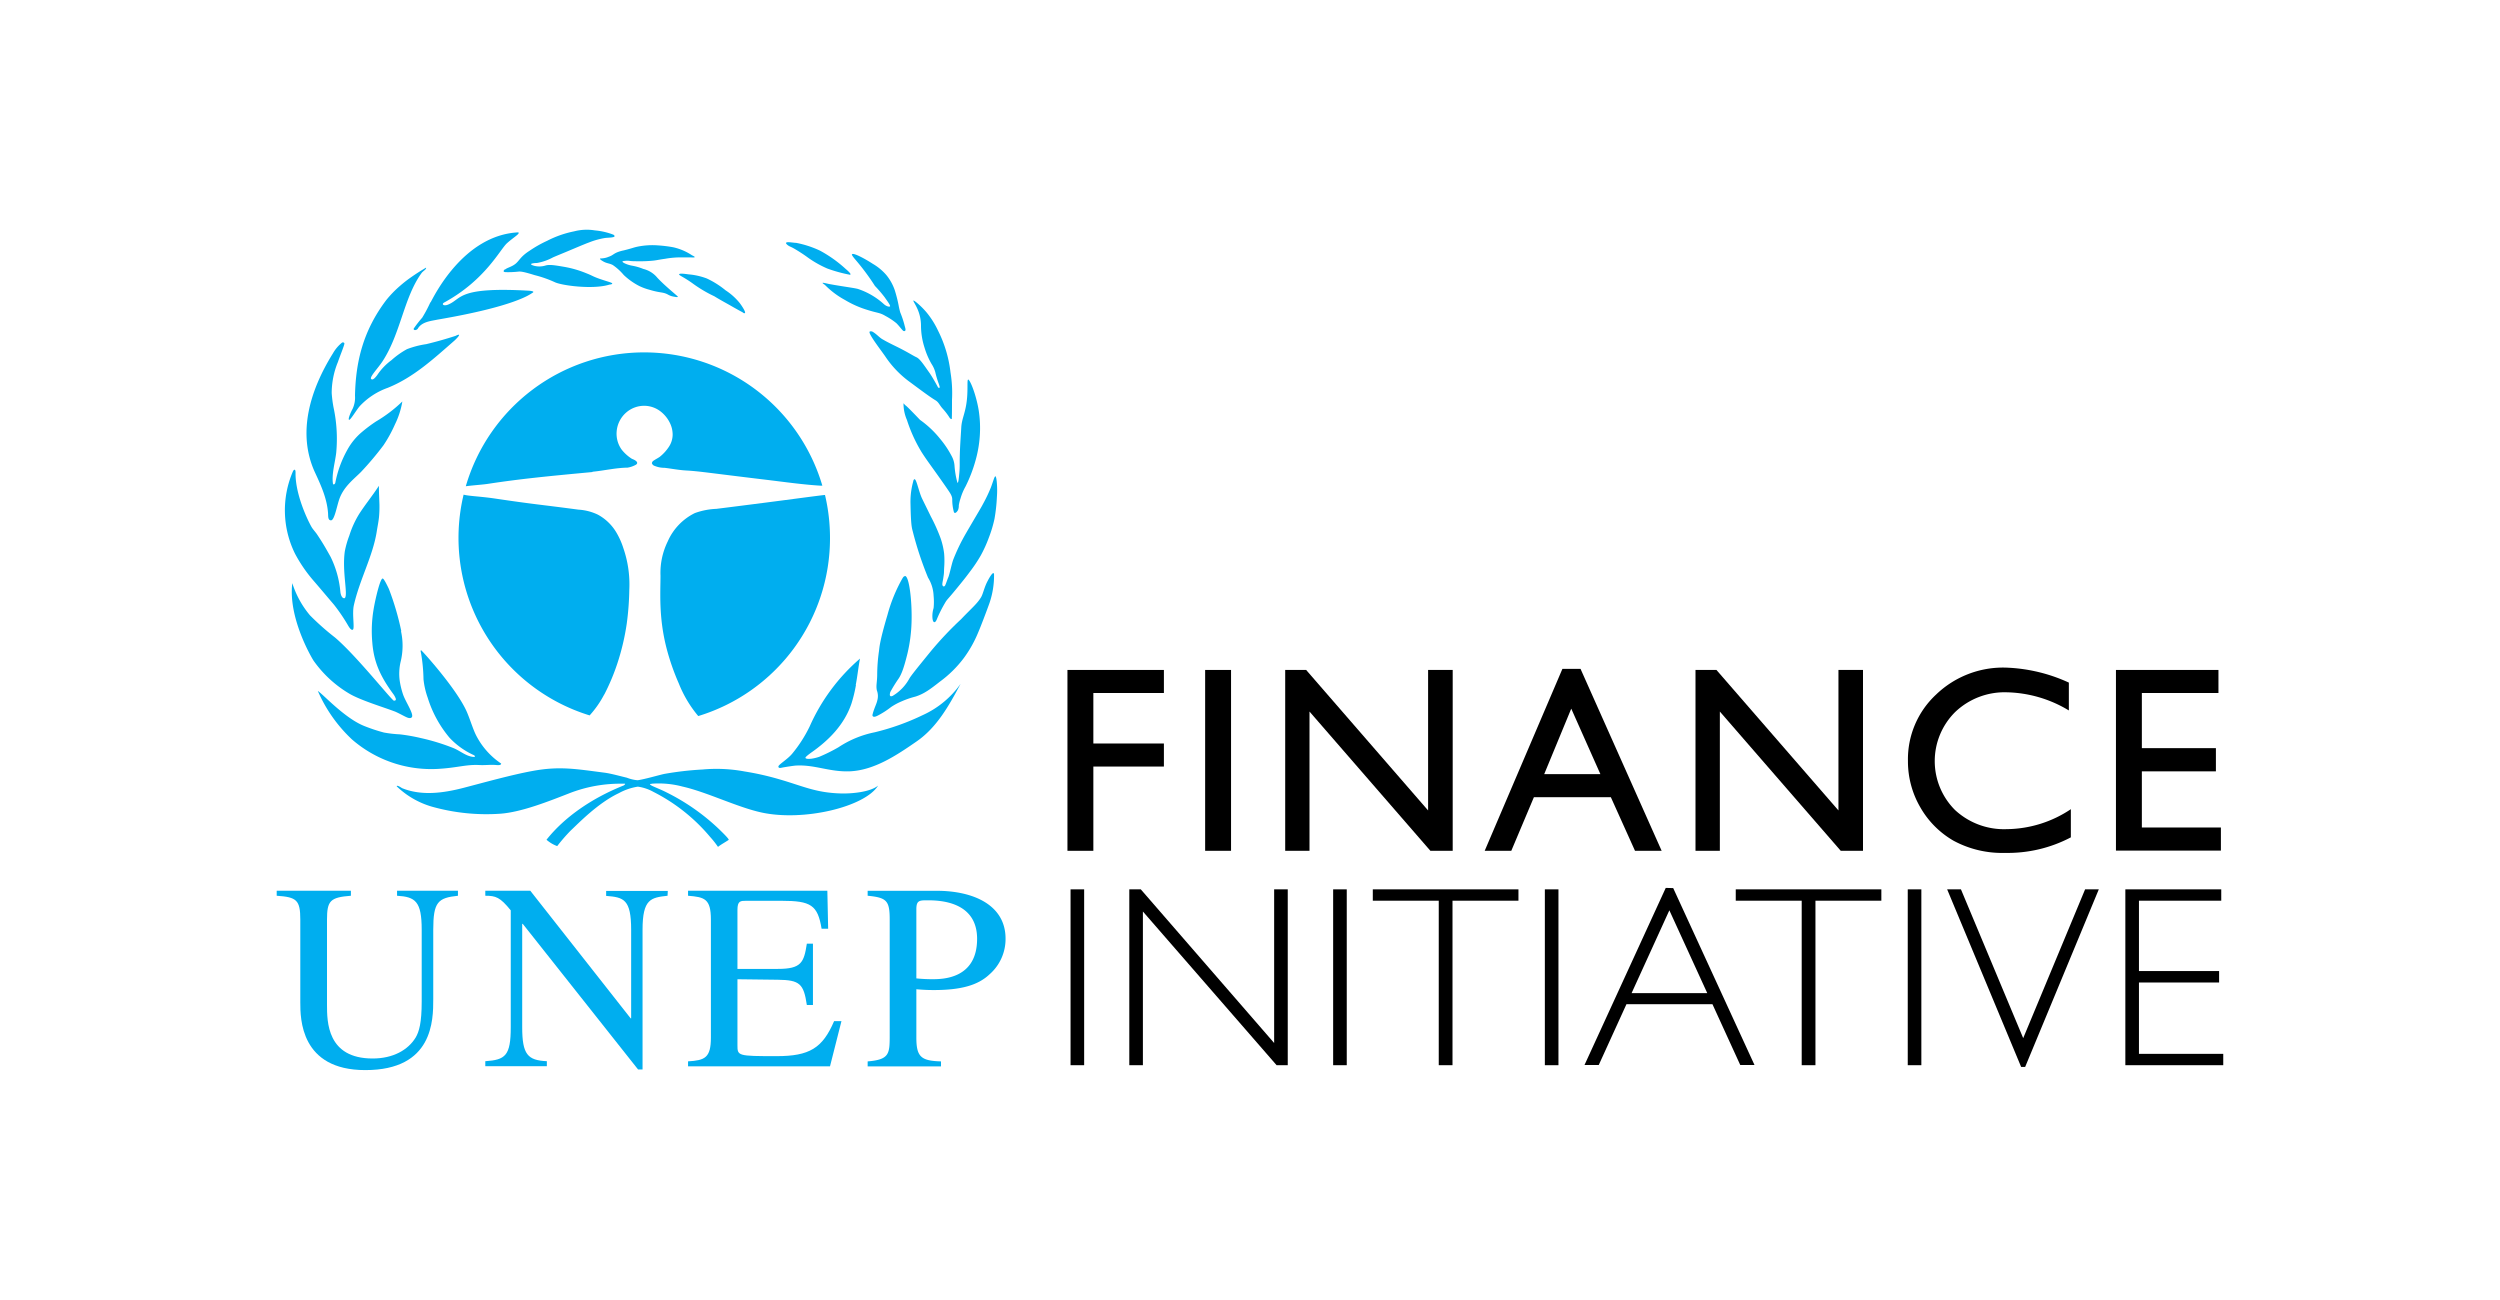 <svg id="Calque_1" data-name="Calque 1" xmlns="http://www.w3.org/2000/svg" viewBox="0 0 500 260"><path d="M86.12,60.47c.58-1,6.48-13.45,17.53-14,.43.25-.81.89-2.23,2.15S97.08,56,88.86,60.49c-.65.32-.14.87.92.36,2.63-1.17,1.86-3.53,16.15-2.7,1,.12.8.29.45.49S103,61.28,87.53,63.92c-1.28.28-3.19.4-4,1.86-.49.45-.9.17-.78-.07a23.08,23.08,0,0,1,1.69-2.17,27.27,27.27,0,0,0,1.63-3.07" style="fill:#00aeef"/><path d="M80,57.18a24.65,24.65,0,0,1,2-1.58c1.12-.79,2.16-1.46,3.21-2.07.1.35-.59.66-.88,1.06-3.57,4.88-4.19,12.13-7.83,17.68-.91,1.39-2.64,3.15-2.27,3.53s1-.51,1.21-.77a11.78,11.78,0,0,1,2.86-3,16.43,16.43,0,0,1,3.1-2.2,17.86,17.86,0,0,1,3.85-1q3-.72,5.87-1.66c1.55-.77.07.68-.22.94-4.11,3.59-8.17,7.37-13.34,9.45a14.17,14.17,0,0,0-5.61,3.67c-.7.8-1.93,2.95-2.16,2.72s.52-1.81.71-2.14A5.35,5.35,0,0,0,71,79.14c.14-6.82,1.63-13,6.24-19.11A21.46,21.46,0,0,1,80,57.18" style="fill:#00aeef"/><path d="M69.45,90a12.51,12.51,0,0,1,3-3.65,29.1,29.1,0,0,1,2.76-2.06,27.83,27.83,0,0,0,5.26-4A16.32,16.32,0,0,1,79,84.86a27,27,0,0,1-2.3,4.19,61.73,61.73,0,0,1-4.49,5.33c-1.47,1.49-3.58,3-4.43,5.69-.47,1.48-.93,4-1.58,4s-.55-.88-.59-1.41c-.2-2.91-1.37-5.49-2.6-8.14-3.65-7.88-1-16.5,3.59-23.87a7.54,7.54,0,0,1,1.8-2.12c.19-.13.49,0,.48.18,0,.34-.86,2.41-1.3,3.7a16.34,16.34,0,0,0-1.24,6.21,24.6,24.6,0,0,0,.36,2.83,29.82,29.82,0,0,1,.54,9.13c-.22,1.88-.93,4.26-.65,6.13,0,.21.27.29.46-.1A22,22,0,0,1,69.45,90" style="fill:#00aeef"/><path d="M69.86,107.13a19.09,19.09,0,0,1,2-4.38c1.2-1.86,2.72-3.72,3.92-5.59,0,1.27.07,2.54.11,3.82a22.11,22.11,0,0,1-.09,2.44c-.09.94-.32,2-.47,3-.8,4.9-3.41,9.51-4.56,14.64-.39,1.75.22,4.69-.21,4.88s-.9-.8-1.22-1.31a35.16,35.16,0,0,0-2.56-3.71c-1.39-1.62-2.63-3.12-4.07-4.78A28.87,28.87,0,0,1,59,110.73a19.62,19.62,0,0,1-.39-16.51c.28-.47.51-.33.5.31-.06,3.17,1.29,7,2.63,9.78.2.39.39.79.62,1.17s.67.86,1,1.32c1.19,1.78,1.74,2.74,2.77,4.59a19.83,19.83,0,0,1,1.94,6.93c.06.69.38,1.47.89,1.3.69-.69-.57-5.27,0-9.34a18.51,18.51,0,0,1,.9-3.15" style="fill:#00aeef"/><path d="M80.2,126.24a13.45,13.45,0,0,1-.09,6.18,10.5,10.5,0,0,0-.18,3.63,15.72,15.72,0,0,0,.69,2.87c.53,1.52,2.26,4,1.72,4.55-.35.35-1,0-1.44-.22s-1.67-.88-2.07-1c-2.16-.82-6.82-2.23-9-3.54a23.2,23.2,0,0,1-7.12-6.58c-.56-.88-5.09-8.71-4.25-15.5A18.78,18.78,0,0,0,62,123.07a51.17,51.17,0,0,0,5,4.43c4.32,3.67,11.4,12.65,11.79,12.64s.39-.19.38-.37a3.67,3.67,0,0,0-.48-.92c-2.68-3.63-3.91-6.48-4.22-10.24a25.94,25.94,0,0,1,.24-6.69c.36-2.2,1.36-6.33,1.83-6.21.24,0,.87,1.3,1.24,2.08a54.32,54.32,0,0,1,2.48,8.45" style="fill:#00aeef"/><path d="M84.38,130.2c.14.06,6.82,7.41,8.91,12,.67,1.48,1.32,3.73,2,5a15,15,0,0,0,4.94,5.51c0,.38-.66.32-.94.3-1.15-.11-2.27.06-3.34,0-2.81-.15-4.5.57-8.55.78a24.17,24.17,0,0,1-17-5.9,29.21,29.21,0,0,1-6.84-9.71c1.24.85,5.37,5.43,9.24,7a33.48,33.48,0,0,0,4,1.33,24,24,0,0,0,3.17.36,36.57,36.57,0,0,1,4.19.74,42.37,42.37,0,0,1,6.51,2c1.44.58,2.63,1.74,4.18,1.78.12,0,.29-.2-.16-.4a15.23,15.23,0,0,1-4.79-3.45,23,23,0,0,1-4.36-8,16,16,0,0,1-.84-3.68,34,34,0,0,0-.48-5.16c0-.12-.29-.89.17-.53" style="fill:#00aeef"/><path d="M120.93,154.54c1.32.18,3,.66,4.44,1a7.56,7.56,0,0,0,2.15.51c1.47-.21,4.11-1,5.36-1.27a62.74,62.74,0,0,1,7.63-.88,30.66,30.66,0,0,1,8.39.39,55.93,55.93,0,0,1,7,1.58c4.8,1.39,7.27,2.68,12.27,2.82,2,.06,5.78-.22,7.45-1.57-2.64,4.28-14.93,7.21-23.31,5.38-4.94-1.08-10.9-4.08-15.82-5.19a18.59,18.59,0,0,0-6.12-.57c.13.07-1-.08.17.49.9.41,1.73.72,2.77,1.25a42.7,42.7,0,0,1,10.52,7.37c.59.58,2.07,2,1.9,2.13-.44.32-1.67,1-2.13,1.4a18.34,18.34,0,0,0-1.58-2,35.89,35.89,0,0,0-11.33-9,8.93,8.93,0,0,0-3.12-1.05,11.53,11.53,0,0,0-3.78,1.29c-4.25,2-8.19,6.14-9.68,7.52a35.92,35.92,0,0,0-2.67,3.08,6.74,6.74,0,0,1-2.14-1.27c3.51-4.43,8.91-8.25,15.44-10.86.62-.44.09-.35-.09-.35a28.18,28.18,0,0,0-11,2c-3.76,1.46-9.28,3.68-13.55,4A40.07,40.07,0,0,1,87,161.5a17,17,0,0,1-7.61-4.19c-.12-.13,0-.37,1,.31,3.92,1.6,8.28,1,12.39-.07s9.58-2.6,13.74-3.36c5.41-1,8.66-.39,14.41.35" style="fill:#00aeef"/><path d="M171.19,137a28.74,28.74,0,0,1-.89,3.69c-1.42,4.21-4.48,7.34-8.13,9.88-.16.12-1,.73-1.07.93-.08.35.83.28,1.2.24a8.35,8.35,0,0,0,1.55-.38,33.2,33.2,0,0,0,3.83-1.9,20.37,20.37,0,0,1,7.25-3,47.93,47.93,0,0,0,9.62-3.44,18.74,18.74,0,0,0,7.58-6.27c-2.3,4.31-4.72,8.7-8.77,11.51s-8.48,5.76-13.31,6c-4.11.18-7.05-1.35-10.8-1.15-.37,0-2.44.33-2.81.41s-.74.16-.76-.21,1.82-1.44,2.74-2.55a26.85,26.85,0,0,0,3.51-5.46A38.42,38.42,0,0,1,172,131.72c-.34,1.75-.51,3.53-.85,5.28" style="fill:#00aeef"/><path d="M181,115.2c.84,0,1.44,5.09,1.31,9.24a30.84,30.84,0,0,1-.82,6.27c-.71,2.89-1.21,4.22-1.83,5.1a27.67,27.67,0,0,0-1.6,2.6c-.08.25-.16.66,0,.79s.36,0,.43,0a9.11,9.11,0,0,0,3.36-3.45c.31-.58,1.63-2.2,4.25-5.42a69.42,69.42,0,0,1,6.13-6.5c2.17-2.28,3.2-3.07,4-4.41.41-.71.62-2,1.36-3.34.08-.16.82-1.56,1.11-1.45.09,0,.11.23.11.34a17,17,0,0,1-.91,5.63c-.46,1.3-1.7,4.6-2.31,6a23.71,23.71,0,0,1-2.82,5,22.85,22.85,0,0,1-4.79,4.73c-2,1.57-3.2,2.46-4.93,3a16.93,16.93,0,0,0-2.65.91,12.32,12.32,0,0,0-2.19,1.17,16.86,16.86,0,0,1-2.6,1.68c-.35.18-.78.37-1,.2s-.08-.41,0-.77c.43-1.36.71-1.75.88-2.56a3.15,3.15,0,0,0-.11-1.86c-.22-1,.06-1.61.06-3.28a34.59,34.59,0,0,1,.35-4.56c.1-.69.06-1.73,1.7-7.26a31.21,31.21,0,0,1,3-7.33c.09-.15.26-.43.46-.43" style="fill:#00aeef"/><path d="M184.15,99.07c.21.59.21.51,2,4.19a35.08,35.08,0,0,1,2,4.48,14.92,14.92,0,0,1,.68,3,18,18,0,0,1,0,2.82c-.05.88,0,.93-.11,1.63-.16,1.32-.48,1.87,0,2.1.06,0,.18,0,.3-.19s.46-1.24.63-1.61c.25-.55.7-2.78,1-3.56.39-1,1.07-2.58,1.84-4,.48-.9.72-1.3,2.3-4,1.47-2.49,1.61-2.74,1.83-3.17a29.92,29.92,0,0,0,1.57-3.3c.49-1.31.7-2.22.91-2.2,0,0,.18.06.28,1.43a18.08,18.08,0,0,1,0,2.71,34.32,34.32,0,0,1-.48,4.36,24.79,24.79,0,0,1-1.14,3.79,25.37,25.37,0,0,1-1.6,3.53,29.21,29.21,0,0,1-2.19,3.28c-.82,1.11-1.49,1.94-2.4,3.05-2.12,2.61-2.15,2.43-2.59,3.22a25.71,25.71,0,0,0-1.52,3c-.09.23-.31.87-.62.8s-.35-.81-.36-1a5.46,5.46,0,0,1,.24-1.82,12.32,12.32,0,0,0,0-2.45,7.42,7.42,0,0,0-1.11-3.63,68,68,0,0,1-3.08-9.34c-.21-.78-.35-1.46-.43-5.42a15.12,15.12,0,0,1,.54-4.47c0-.13.12-.44.26-.46.34,0,.65,1.54,1.25,3.25" style="fill:#00aeef"/><path d="M193.59,75.9c.38-.09,1.61,2.94,2.14,6.1a23.14,23.14,0,0,1,.22,5.33,23.81,23.81,0,0,1-.85,4.79,28.68,28.68,0,0,1-2,5.19,11.17,11.17,0,0,0-1,2.39,7.74,7.74,0,0,0-.34,1.4,2.21,2.21,0,0,1-.17.94c-.15.27-.43.59-.63.54s-.2-.27-.23-.37a9.2,9.2,0,0,1-.28-2.28c0-.73-.35-1.22-1.14-2.37-2.65-3.83-3.84-5.32-5-7.15A29.94,29.94,0,0,1,181.39,84a8.26,8.26,0,0,1-.69-3.33c.05,0,.24.29.46.45.4.28,2.69,2.7,2.85,2.86a19.76,19.76,0,0,1,4,3.77,19,19,0,0,1,2.34,3.5,4.7,4.7,0,0,1,.55,1.85,17.06,17.06,0,0,0,.58,3.42c.2.3.32-1.29.35-1.57a18.24,18.24,0,0,0,.11-2.4c0-2.73.21-5.1.31-7s.86-2.9,1.14-5.71c.21-2.08,0-3.85.23-3.9" style="fill:#00aeef"/><path d="M173.9,66.37c.08-.15.42-.14.66,0,.83.5,1.32,1.16,2,1.52.46.26.61.38,2.73,1.42,2.28,1.12,3.3,1.82,4,2.14s1.42,1.45,2.59,3.1c.54.76,1.35,2.21,1.77,3,0,0,.2,0,.28,0s-.09-.6-.25-1a17.33,17.33,0,0,1-.62-2.11,5.81,5.81,0,0,0-.75-1.65,15.19,15.19,0,0,1-1.4-3.25,14.45,14.45,0,0,1-.71-4.42,8.28,8.28,0,0,0-.71-3.33c-.44-1-.91-1.59-.8-1.68s1.57,1.09,2.71,2.48a17.23,17.23,0,0,1,2.19,3.5,24.83,24.83,0,0,1,2.51,8.38A25.84,25.84,0,0,1,190.4,80c0,.59,0,3.69-.05,3.79s-.32-.08-.4-.2a13.17,13.17,0,0,0-1.41-1.86c-.61-.66-.78-1.26-1.41-1.65-1.06-.64-2.4-1.63-5.08-3.62a20.11,20.11,0,0,1-5-5.18c-.75-1.1-3.36-4.46-3.14-4.91" style="fill:#00aeef"/><path d="M170.42,50.85c.25-.35,2.6.91,4.13,1.91A10.68,10.68,0,0,1,177.26,55a9.81,9.81,0,0,1,1.68,3,27.41,27.41,0,0,1,.77,3,15.14,15.14,0,0,0,.34,1.48,19.71,19.71,0,0,1,.81,2.38c.12.57.4,1.17.13,1.32s-.46-.13-.51-.18c-.23-.23-.68-.84-1.2-1.36a13.59,13.59,0,0,0-2.19-1.45c-1.16-.7-1.57-.55-3.65-1.22A19.85,19.85,0,0,1,169,60a17,17,0,0,1-4-3c-.1-.1-.52-.33-.48-.42s.92.15,1.34.23c2.78.51,5.19.8,5.79,1a14.51,14.51,0,0,1,5.11,3c.43.4,1,.61,1.23.48s-.79-1.42-1-1.76a25.29,25.29,0,0,0-2-2.34,46.37,46.37,0,0,0-3.74-5.06c-.81-.94-.92-1.18-.85-1.28" style="fill:#00aeef"/><path d="M157.22,48.57c.11-.29,1.45,0,2,0A20,20,0,0,1,164,50.13a25.55,25.55,0,0,1,5.16,3.68c.37.31,1,.88.94,1.06s-.38,0-.52,0a28.39,28.39,0,0,1-4.13-1.17,20.84,20.84,0,0,1-4.08-2.34c-.83-.6-1.77-1.19-2.52-1.63a9,9,0,0,0-.9-.45c-.38-.18-.8-.54-.74-.71" style="fill:#00aeef"/><path d="M135.82,54.87c.08-.24,1-.12,1.88,0a13.63,13.63,0,0,1,3.65.82,17.65,17.65,0,0,1,3.76,2.37,12.21,12.21,0,0,1,2.82,2.53c.54.71,1.25,1.85,1.06,2s-.27,0-.49-.14c-.93-.49-2.27-1.26-2.58-1.44-.84-.47-2.22-1.23-3.06-1.76a25.94,25.94,0,0,1-4.36-2.59c-1.88-1.34-2.76-1.59-2.68-1.82" style="fill:#00aeef"/><path d="M101,53.93c.34-.37,1.31-.53,2.1-1.17s1-1.45,2.8-2.6a23.57,23.57,0,0,1,3.53-2,20.57,20.57,0,0,1,5.39-1.89,10,10,0,0,1,4.16-.19,13.4,13.4,0,0,1,3.68.85c.12.06.27.2.25.31,0,.27-1,.27-1.85.35a15.42,15.42,0,0,0-3.28.91c-.64.22-2.91,1.19-3.87,1.59-1.22.52-1.85.76-3.28,1.37a10.59,10.59,0,0,1-3.25,1.14c-.47,0-1.15.08-1.17.23s.61.33.66.34a4.18,4.18,0,0,0,2.28-.08c.79-.21,1.76-.05,3.7.28a21,21,0,0,1,4.36,1.26c1.29.5,1.24.61,2.54,1.08,1.56.56,2.73.81,2.7,1s-.47.18-.62.23c-3.29,1-9.54.16-10.89-.51a22.92,22.92,0,0,0-4-1.4c-2.36-.74-2.86-.74-3.24-.71a18.58,18.58,0,0,1-2.57.11c-.83-.05-.13-.58-.11-.59" style="fill:#00aeef"/><path d="M120.43,51.67a3.85,3.85,0,0,0,1.29-.31c.88-.3.92-.58,1.82-.94a7.79,7.79,0,0,1,1.2-.34c1.74-.43,1.9-.56,2.73-.74a14.87,14.87,0,0,1,4.16-.26,26.21,26.21,0,0,1,3,.37,11.2,11.2,0,0,1,3.76,1.6c.18.1.57.26.55.37s-.48.07-.8.06c-.79,0-1.58,0-2.37,0a17.8,17.8,0,0,0-2.76.28c-1.52.21-1.64.31-2.71.4s-1.79.09-2,.09c-1.35,0-1.84,0-2.28-.06a3.59,3.59,0,0,0-1.16,0c-.23,0-.36.07-.37.14s.2.22.45.34a6,6,0,0,0,1.6.49,11,11,0,0,1,2.13.63,5.22,5.22,0,0,1,2.8,1.76c1.64,1.76,4.08,3.66,4.1,3.79s-.36.08-.74,0a3.31,3.31,0,0,1-1.25-.43c-1-.54-1.47-.29-3.62-.94a11.08,11.08,0,0,1-2.11-.77A13.33,13.33,0,0,1,124.75,55a11,11,0,0,0-2.2-2c-.81-.41-1.25-.27-2.17-.88-.12-.07-.41-.27-.37-.37s.25-.06.42-.06" style="fill:#00aeef"/><path d="M118.5,94.35c2.32-.22,4.62-.79,7-.82a5.07,5.07,0,0,0,1.64-.56c.43-.25.36-.55,0-.82s-.66-.31-.87-.46a8.13,8.13,0,0,1-1.94-1.77,5.44,5.44,0,0,1-1-3.6,5.6,5.6,0,0,1,2-3.89A5.46,5.46,0,0,1,129,81.16a5.4,5.4,0,0,1,3.23,1.22,6.49,6.49,0,0,1,1.87,2.47,5.28,5.28,0,0,1,.43,2.13,4.48,4.48,0,0,1-.77,2.41,8.55,8.55,0,0,1-1.84,2c-.42.28-.83.48-1.25.77a.68.68,0,0,0-.29.48.82.82,0,0,0,.58.55,4.9,4.9,0,0,0,1.93.37c1.45.17,2.88.46,4.37.54,2.65.15,4.57.49,15.94,1.85,3.73.45,7.61,1,11,1.19l.27,0a37.15,37.15,0,0,0-71.31.11c1.66-.22,3.36-.31,4.49-.49,6.59-1,11.82-1.51,20.82-2.35" style="fill:#00aeef"/><path d="M166,107.6A37.2,37.2,0,0,0,165,99h-.11c-1.42.15-6,.78-12.22,1.58-7.25.93-9.39,1.19-9.39,1.19a14.17,14.17,0,0,0-4.32.85,11.42,11.42,0,0,0-5.42,5.68,14.24,14.24,0,0,0-1.44,6.81c0,3.44-.38,8.28,1.18,14.42a46.69,46.69,0,0,0,2.48,7.16,23.74,23.74,0,0,0,3.89,6.52A37.18,37.18,0,0,0,166,107.6" style="fill:#00aeef"/><path d="M120.85,138.92a42.36,42.36,0,0,0,2.61-6.2,46.84,46.84,0,0,0,1.89-8,56.49,56.49,0,0,0,.51-6.75,22.16,22.16,0,0,0-1.19-8.34,15,15,0,0,0-1.42-3.17,9.62,9.62,0,0,0-3.68-3.53,10.37,10.37,0,0,0-3.88-1c-8-1.07-8.48-1-16.75-2.23-2.85-.42-5.19-.48-6.22-.77a37.15,37.15,0,0,0,25.2,44.15l.07-.07a19.9,19.9,0,0,0,2.86-4.13" style="fill:#00aeef"/><path d="M91.59,179.15c-4,.43-4.94,1.22-4.94,6.79v13.85c0,4.25,0,14.23-13.59,14.23-13,0-13-10.35-13-13.53V183.93c0-3.93-.73-4.51-4.72-4.78v-1H70.18v1c-4.15.32-4.78,1-4.78,4.78v17c0,3.4,0,10.77,9.13,10.77,4.09,0,7.08-1.7,8.6-4.19.69-1.17,1.21-2.92,1.21-7.22V185.94c0-5.67-1.26-6.57-4.93-6.79v-1H91.59Z" style="fill:#00aeef"/><path d="M133.51,179.15c-3.31.38-5,.59-5,6.8v27.94h-.9l-23.06-29.12h-.11v20.68c0,5.46,1.1,6.62,4.93,6.79v1H97.06v-1c4-.27,5.09-1.07,5.09-6.79V182.07c-2.15-2.65-3-2.92-5.09-2.92v-1h9l20.07,25.52h.1v-17.7c0-6.1-1.46-6.52-5-6.79v-1h12.33Z" style="fill:#00aeef"/><path d="M166,213.27H137.61v-1c3.36-.2,4.57-.69,4.57-4.77V183.93c0-4.19-1.26-4.51-4.57-4.78v-1h27.86l.16,7.6h-1.31c-.78-4.74-2.14-5.59-8-5.59h-7.1c-1.1,0-1.73,0-1.73,1.81v11.81h8.09c4.68,0,5.21-1.27,5.79-5.05h1.22V201h-1.22c-.63-4.25-1.42-5-5.79-5.05l-8.09-.1V209c0,2.18,0,2.23,7.83,2.23,6.58,0,9.19-1.6,11.5-7h1.47Z" style="fill:#00aeef"/><path d="M183.27,181.87c0-1.76.58-1.81,2.15-1.81,2.31,0,10,.11,10,7.7,0,8.08-7,8.08-9,8.08-1.1,0-2.15-.06-3.15-.16Zm-9.74-2.72c3.84.37,4.41,1,4.41,4.77v23c0,3.82,0,5-4.41,5.36v1H188.2v-1c-4-.11-4.93-.91-4.93-4.78v-9.65c1.26.11,2.26.16,3.51.16,5.51,0,8.86-1,11.12-3.14a9.36,9.36,0,0,0,3.21-7.15c0-6.77-6.52-9.56-13.75-9.56H173.53Z" style="fill:#00aeef"/><polygon points="213.49 133.99 232.78 133.99 232.78 138.6 218.67 138.6 218.67 148.7 232.78 148.7 232.78 153.31 218.67 153.31 218.67 170.16 213.49 170.16 213.49 133.99"/><rect x="241.03" y="133.99" width="5.18" height="36.17"/><polygon points="285.62 133.99 290.54 133.99 290.54 170.16 286.08 170.16 261.9 142.31 261.9 170.16 257.04 170.16 257.04 133.99 261.23 133.99 285.62 162.09 285.62 133.99"/><path d="M312.48,133.78h3.63l16.22,36.38H327l-4.83-10.72H306.78l-4.52,10.72h-5.32Zm7.6,21.05-5.83-13.1-5.41,13.1Z"/><polygon points="367.69 133.99 372.6 133.99 372.6 170.16 368.15 170.16 343.97 142.31 343.97 170.16 339.1 170.16 339.1 133.99 343.29 133.99 367.69 162.09 367.69 133.99"/><path d="M414.17,161.77v5.7A27.08,27.08,0,0,1,401,170.58a20.44,20.44,0,0,1-10.28-2.43,18,18,0,0,1-6.67-6.71,18.24,18.24,0,0,1-2.46-9.24,17.64,17.64,0,0,1,5.63-13.29,19.32,19.32,0,0,1,13.89-5.39,32.73,32.73,0,0,1,12.66,3v5.57a24.92,24.92,0,0,0-12.4-3.63,14.32,14.32,0,0,0-10.32,3.93A13.83,13.83,0,0,0,391,162a14.4,14.4,0,0,0,10.33,3.83,23.39,23.39,0,0,0,12.85-4"/><polygon points="423.19 133.99 443.69 133.99 443.69 138.6 428.37 138.6 428.37 149.63 443.18 149.63 443.18 154.27 428.37 154.27 428.37 165.5 444.18 165.5 444.18 170.12 423.19 170.12 423.19 133.99"/><rect x="214.11" y="177.87" width="2.72" height="35.17"/><polygon points="257.55 177.87 257.55 213.04 255.32 213.04 228.58 182.3 228.58 213.04 225.86 213.04 225.86 177.87 228.16 177.87 254.83 208.6 254.83 177.87 257.55 177.87"/><rect x="266.63" y="177.87" width="2.72" height="35.17"/><polygon points="303.69 177.87 303.69 180.14 290.5 180.14 290.5 213.04 287.75 213.04 287.75 180.14 274.56 180.14 274.56 177.87 303.69 177.87"/><rect x="308.97" y="177.87" width="2.72" height="35.17"/><path d="M334.64,177.62,350.9,213h-2.85l-5.56-12.16h-17.2L319.75,213H316.9l16.25-35.42Zm6.81,21-7.58-16.56-7.55,16.56Z"/><polygon points="376.27 177.87 376.27 180.14 363.09 180.14 363.09 213.04 360.34 213.04 360.34 180.14 347.15 180.14 347.15 177.87 376.27 177.87"/><rect x="381.55" y="177.87" width="2.72" height="35.17"/><polygon points="419.76 177.87 405.03 213.39 404.23 213.39 389.43 177.87 392.19 177.87 404.64 207.63 417.02 177.87 419.76 177.87"/><polygon points="444.25 177.87 444.25 180.14 427.79 180.14 427.79 194.21 443.82 194.21 443.82 196.5 427.79 196.5 427.79 210.77 444.65 210.77 444.65 213.04 425.07 213.04 425.07 177.87 444.25 177.87"/></svg>